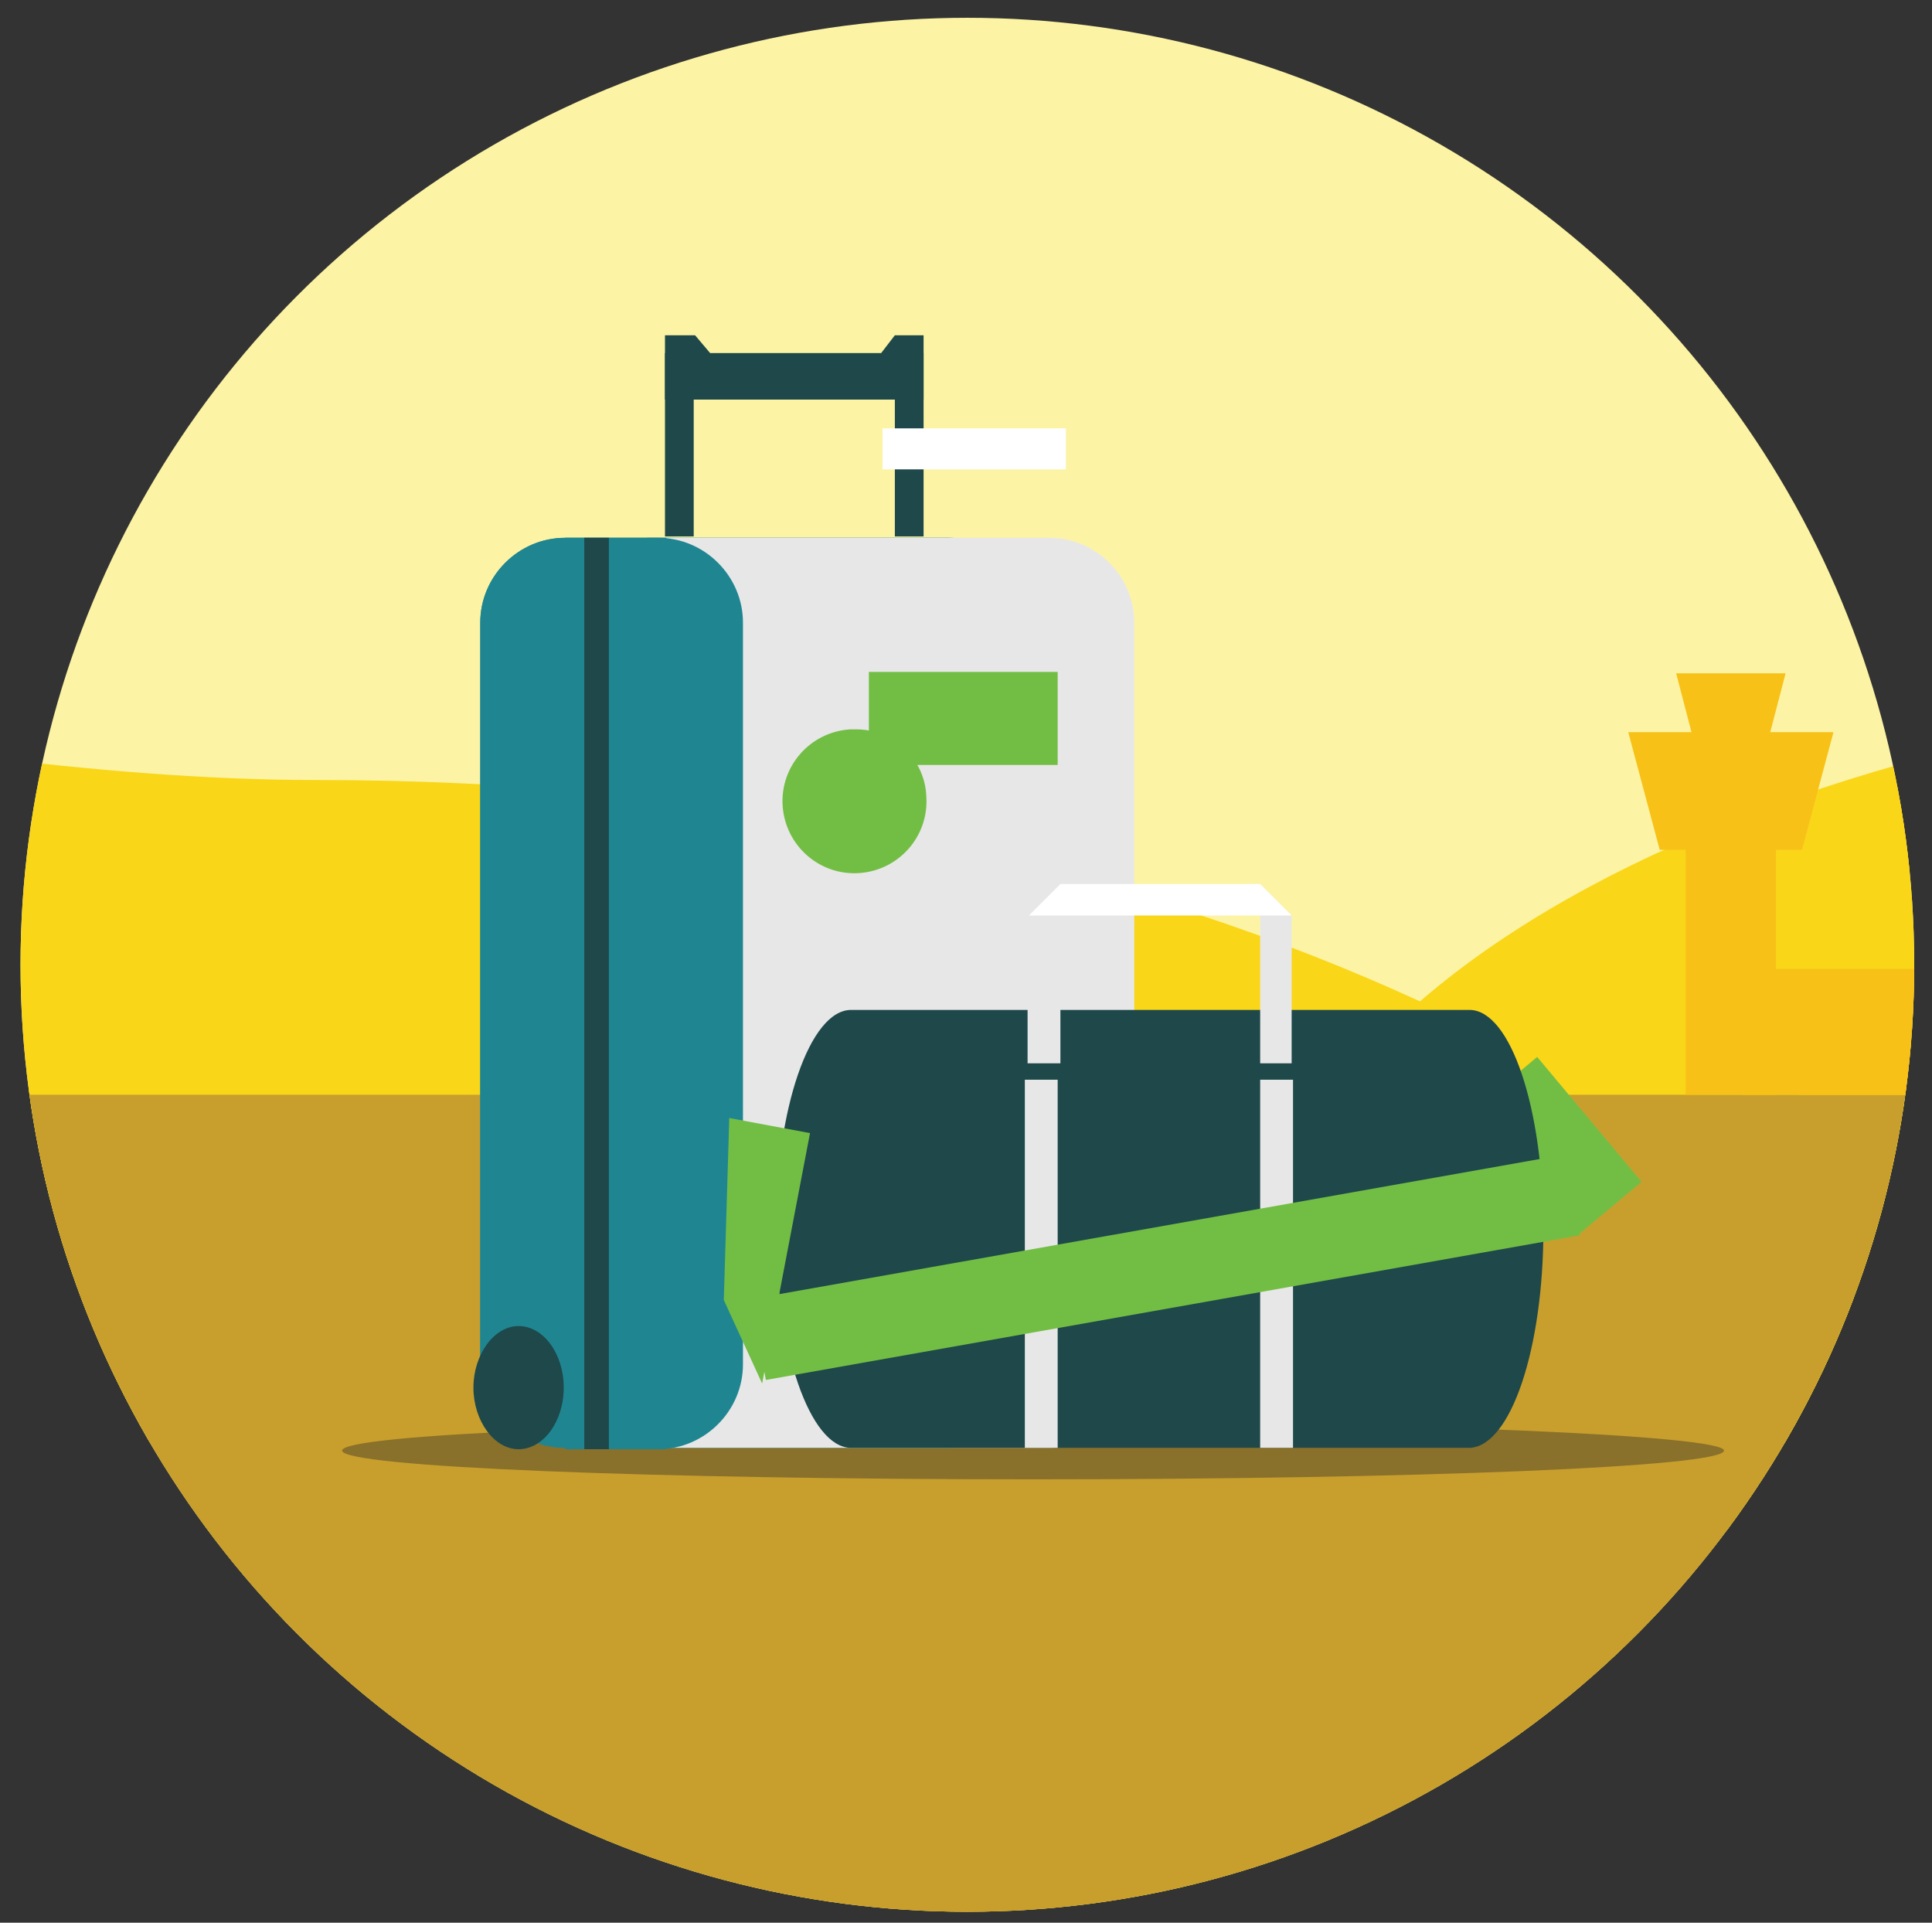 <svg enable-background="new 0 0 141.2 140.5" viewBox="0 0 141.2 140.5" xmlns="http://www.w3.org/2000/svg" xmlns:xlink="http://www.w3.org/1999/xlink"><rect x="0" y="0" width="141.2" height="140.5" fill="#333333" stroke="none"/><clipPath id="a"><circle cx="70.7" cy="70.5" r="69.2"/></clipPath><clipPath id="b"><path d="m1.5-18.8h160.3v159.3h-160.3z"/></clipPath><g clip-path="url(#a)"><g clip-path="url(#b)"><path d="m164.8 154.7h-163.3v-180h163.4z" fill="#fcf4a4"/><path d="m-68.6 79.5c3 19.1-8.4 49.7 4.4 63h287.3c12.8-13.3-5.3-43.9-2.3-63z" fill="#e1ba23"/><path d="m143.8 105.4c-17.4-28.2-64.8-48.4-120.6-48.4-34 0-64.9-12.3-87.8 0v48.5z" fill="#fad618"/><path d="m214.5 111.8v-59.9c-9.5-1.5-19-2.2-28.6-2.2-52.1 0-94.3 20.7-94.3 46.2 0 5.6 2 11 5.8 15.9z" fill="#fad618"/><path d="m128.8 62.6 24.4-13 11.6 4.1 28.5-9.7 23.6 10.4-52.2 11.6z" fill="#fad618"/><path d="m-70.2 80c3 23.1 5.2 51.9 18.2 68h268.7c13-16.1-5-44.9-2-68z" fill="#c89f2d"/><g fill="#f7c118"><path d="m123.2 61.8h6.6v18.2h-6.6z"/><path d="m127.4 70.8h26.5v9.2h-26.5z"/><path d="m131.4 76.1h49.2v3.9h-49.2z"/><path d="m134 53.5h-15l2.3 8.6h10.4z"/><path d="m130.5 49.2h-8l1.2 4.6h5.6z"/></g><path d="m126 106c0 1.2-22.6 2.1-50.5 2.1s-50.5-.9-50.5-2.1 22.6-2.1 50.5-2.1 50.5 1 50.5 2.1" fill="#89702b"/><path d="m75.6 99.6c0 3.4-2.8 6.2-6.2 6.2h-28.1c-3.4 0-6.2-2.8-6.2-6.2v-54.1c0-3.4 2.8-6.2 6.2-6.2h28.1c3.4 0 6.2 2.8 6.2 6.2z" fill="#1f8691"/><path d="m75.6 99.6c0 3.4-2.8 6.2-6.2 6.2h-28.1c-3.4 0-6.2-2.8-6.2-6.2v-54.1c0-3.4 2.8-6.2 6.2-6.2h28.1c3.4 0 6.2 2.8 6.2 6.2z" fill="#1f8691"/><path d="m82.9 99.6c0 3.4-2.8 6.2-6.2 6.2h-28c-3.4 0-6.2-2.8-6.2-6.2v-54.1c0-3.4 2.8-6.2 6.2-6.2h28c3.4 0 6.2 2.8 6.2 6.2z" fill="#e8e7e8"/><path d="m41.3 39.3h7.4v66.6h-7.4z" fill="#1f8691"/><path d="m48.6 25.8h2.1v13.4h-2.1z" fill="#1e484a"/><path d="m65.4 25.8h2.1v13.4h-2.1z" fill="#1e484a"/><path d="m42.7 39.3h1.8v66.6h-1.8z" fill="#1e484a"/><path d="m41.2 101.4c0 2.5-1.5 4.5-3.3 4.5s-3.3-2.1-3.3-4.5 1.5-4.5 3.3-4.5 3.3 2 3.3 4.5" fill="#1e484a"/><path d="m48.1 39.3h-.8v66.6h.8c3.4 0 6.2-2.8 6.2-6.2v-54.2c-0-3.4-2.8-6.2-6.2-6.2" fill="#1f8691"/><path d="m63.5 49.1h13.8v6.8h-13.8z" fill="#72be44"/><path d="m64.5 31.3h13.4v3h-13.4z" fill="#fff"/><path d="m65.4 24.5-1 1.3h-12.5l-1.1-1.3h-2.2v4.7h18.9v-4.7z" fill="#1e484a"/><path d="m67.7 58.2c.2 2.9-2 5.4-4.9 5.6s-5.4-2-5.6-4.9 2-5.4 4.9-5.6h.3c2.8-.1 5.2 2.1 5.3 4.9" fill="#72be44"/><path d="m110.9 77.8h6v11.9h-6z" fill="#72be44" transform="matrix(.767 -.641 .641 .767 -27.188 92.495)"/><path d="m107.4 73.8h-45.2c-3 0-5.5 7.2-5.5 16s2.5 16 5.5 16h45.2c3-.1 5.4-7.2 5.4-16s-2.4-16-5.4-16" fill="#1e484a"/><path d="m77.5 64.6-2.4 2.4v10.7h2.4z" fill="#e8e7e8"/><path d="m94.4 66.9-2.3-2.3v13.1h2.3z" fill="#e8e7e8"/><path d="m94.4 66.9-2.3-2.3h-14.6l-2.3 2.3z" fill="#fff"/><path d="m74.9 78.9h2.4v26.9h-2.4z" fill="#e8e7e8"/><path d="m92.1 78.9h2.4v26.9h-2.4z" fill="#e8e7e8"/><path d="m55 89.5h60.4v6h-60.4z" fill="#72be44" transform="matrix(.985 -.175 .175 .985 -14.917 16.397)"/><path d="m52.9 95 .4-13.3 5.9 1.1-3.5 18.3z" fill="#72be44"/></g></g></svg>